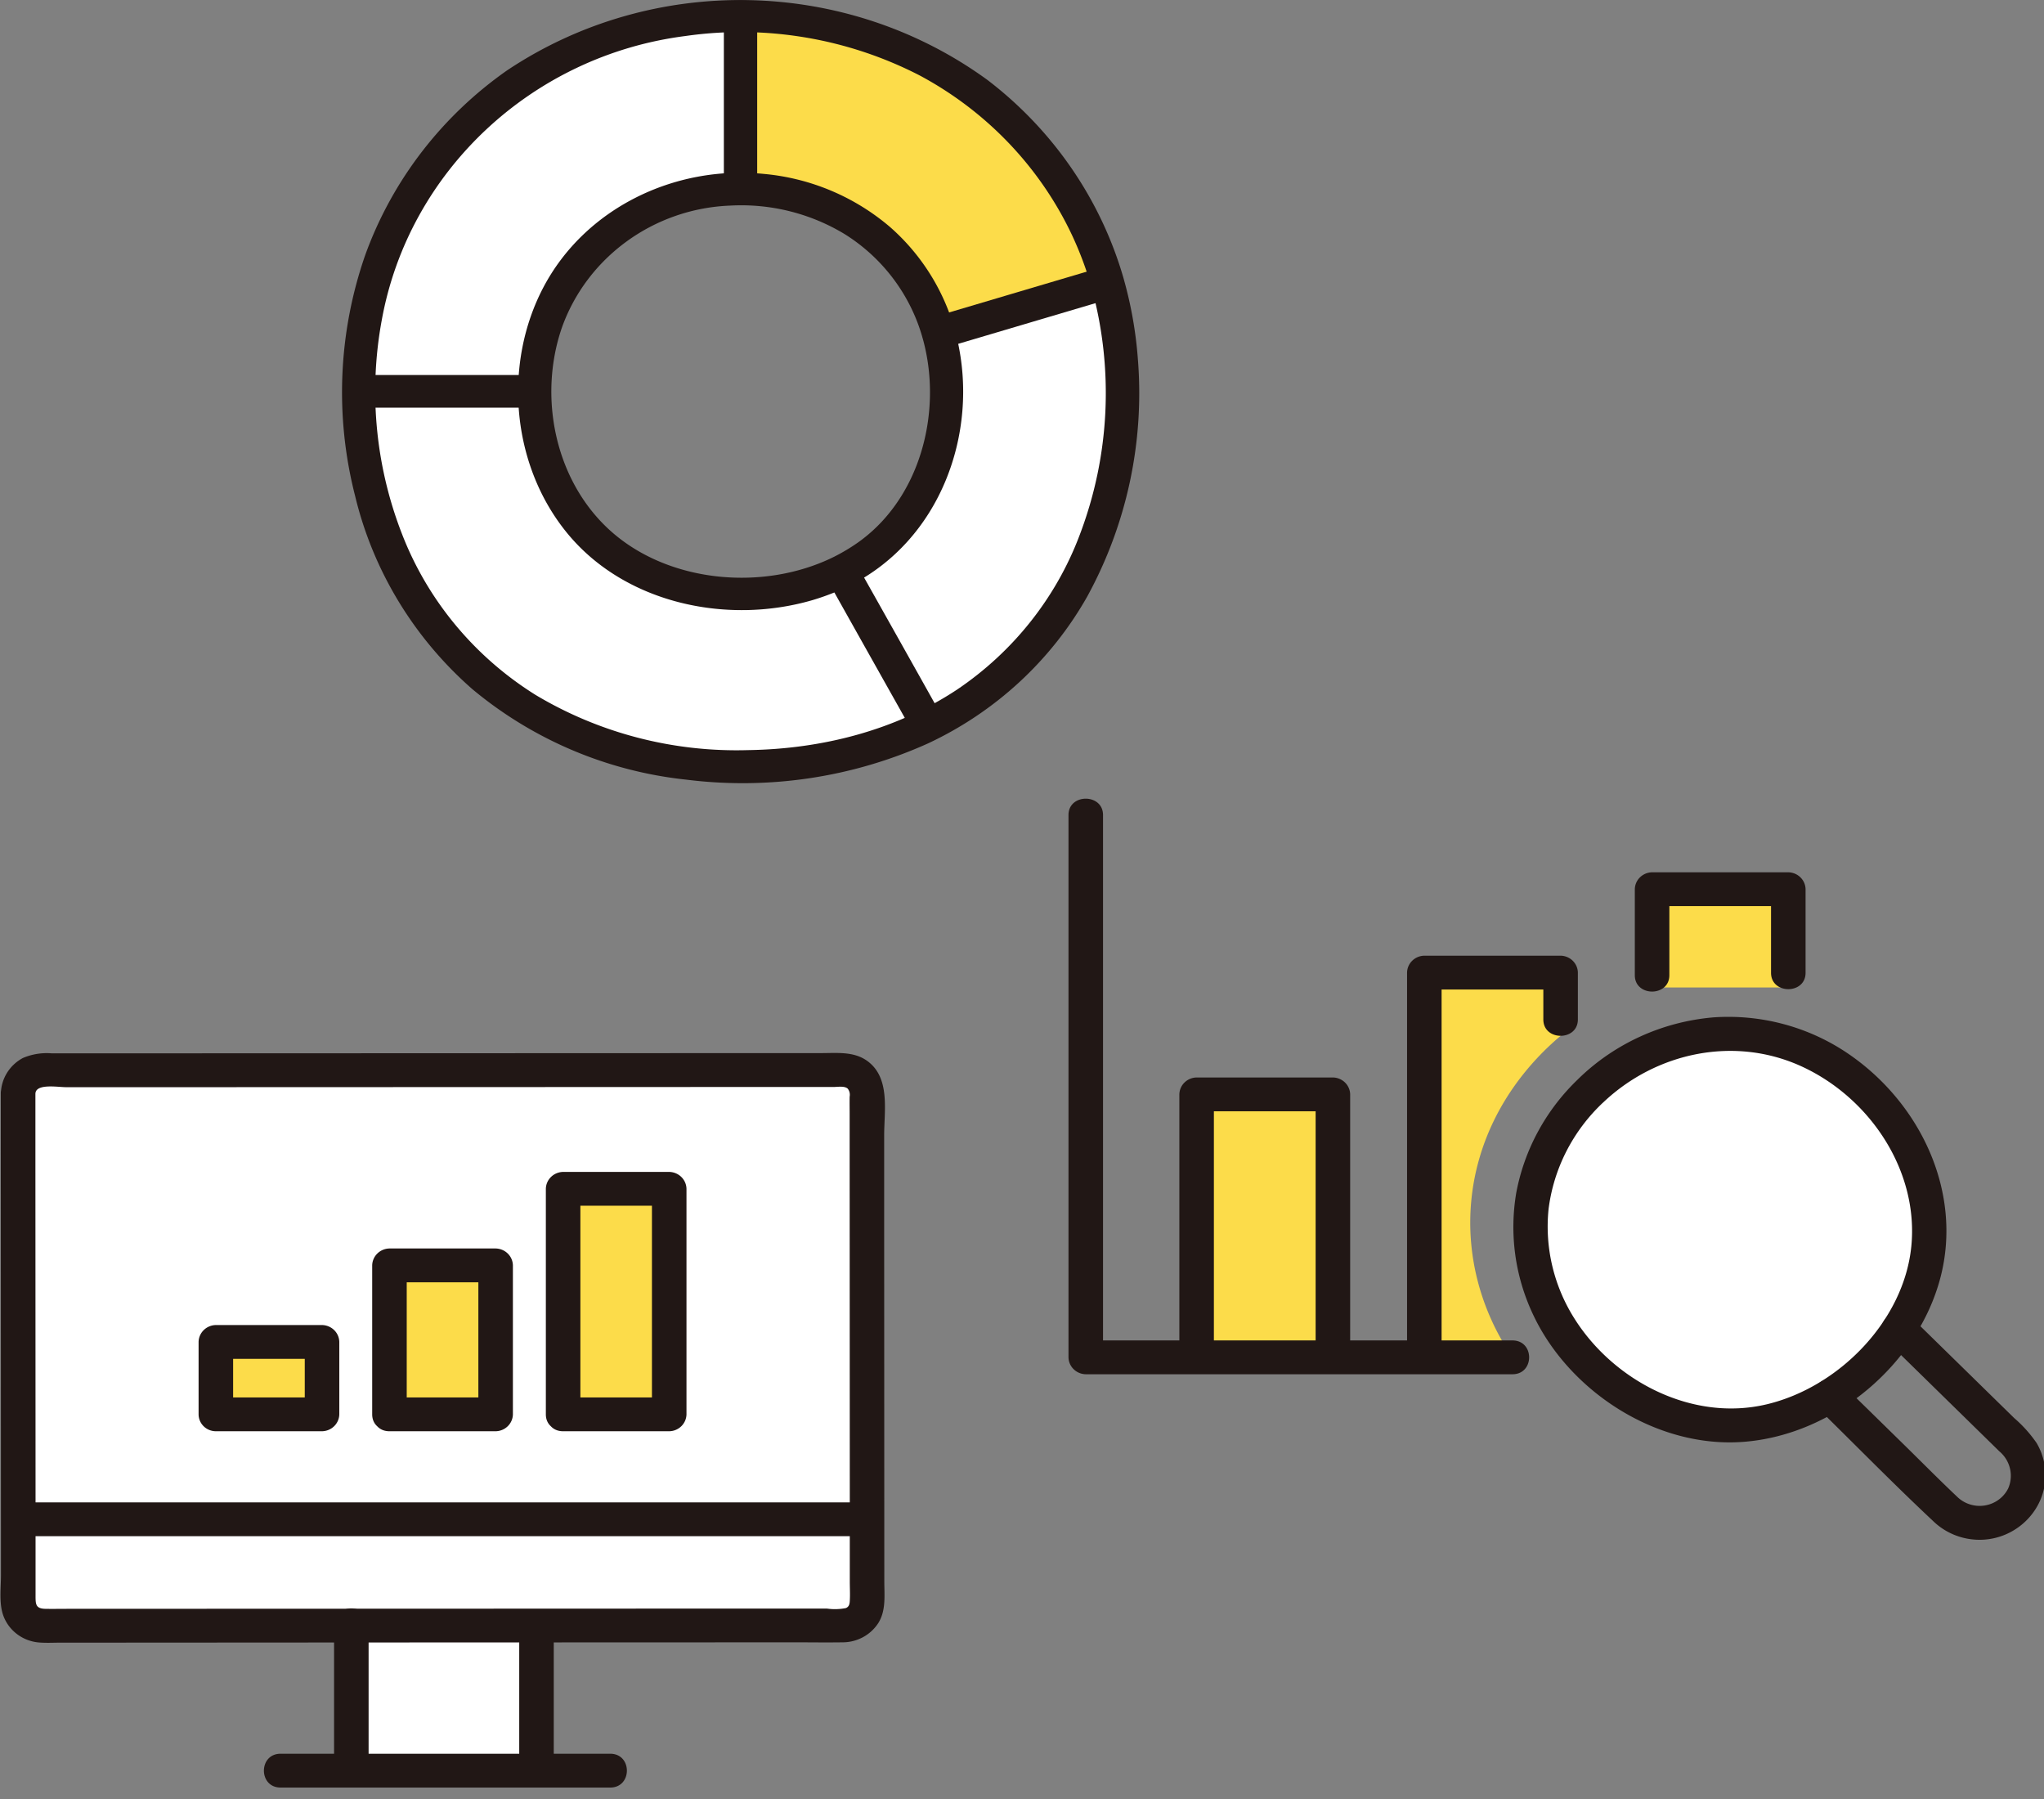 <svg width="100%" height="100%" viewBox="0 0 150 132" version="1.1" xmlns="http://www.w3.org/2000/svg" xml:space="preserve" fill-rule="evenodd" clip-rule="evenodd" stroke-linejoin="round" stroke-miterlimit="2"><rect x="0" y="0" width="150" height="132" fill="#808080" stroke="none"/><g><g><g><g><g><path d="M81.273 20.732a27.73 27.73 0 011.088 7.727c0 11.355-5.336 20.335-14.274 24.76l-.126-.25c-.99-1.769-3.555-6.326-6.204-11.048 4.815-2.384 7.69-7.23 7.69-13.35a14.746 14.746 0 00-.59-4.161c5.242-1.547 10.343-3.063 12.416-3.678z" fill="#fff" fill-rule="nonzero"/></g><g><path d="M67.96 52.97l.127.25a30.631 30.631 0 01-13.739 3.022c-16.234 0-27.891-11.213-28.008-27.53h12.914c.06 8.798 6.349 14.843 15.094 14.843 2.566.038 5.106-.521 7.409-1.631 2.65 4.721 5.214 9.278 6.204 11.046z" fill="#fff" fill-rule="nonzero"/></g><g><path d="M54.343 1.186v12.688a13.735 13.735 0 00-.286-.003c-8.124 0-14.808 6.548-14.808 14.507a12.568 12.568 0 00.006.333H26.34c-.005-.082-.005-.17-.005-.252 0-14.71 11.45-27.268 28.008-27.273z" fill="#fff" fill-rule="nonzero"/></g><g><path d="M81.273 20.732c-2.073.615-7.174 2.131-12.417 3.68-1.735-6.023-7.217-10.538-14.508-10.538h-.005V1.186h.005c13.526 0 23.699 8.374 26.925 19.546z" fill="#fcdc4a" fill-rule="nonzero"/></g><g><path d="M26.34 29.91h12.914c1.573 0 1.576-2.395 0-2.395H26.34c-1.573 0-1.576 2.395 0 2.395z" fill="#211715" fill-rule="nonzero"/></g><g><path d="M53.121 1.186v12.688c0 1.54 2.445 1.543 2.445 0V1.186c0-1.541-2.445-1.544-2.445 0z" fill="#211715" fill-rule="nonzero"/></g><g><path d="M69.181 25.566c4.14-1.222 8.28-2.449 12.417-3.68 1.501-.445.862-2.757-.65-2.309-4.138 1.231-8.277 2.457-12.417 3.68-1.502.443-.862 2.756.65 2.31z" fill="#211715" fill-rule="nonzero"/></g><g><path d="M60.701 42.527a8828.84 8828.84 0 006.205 11.048c.757 1.352 2.869.145 2.112-1.209-2.063-3.686-4.13-7.368-6.204-11.048-.758-1.351-2.87-.144-2.111 1.21H60.7z" fill="#211715" fill-rule="nonzero"/></g><g><path d="M61.14 40.887c-5.192 2.542-12.264 1.874-16.512-2.096-3.937-3.677-5.114-9.718-3.406-14.716 1.835-5.198 6.766-8.78 12.376-8.99 2.94-.16 5.861.567 8.368 2.08a13.213 13.213 0 015.164 6.004c2.362 5.511.972 12.929-4.087 16.579-.602.43-1.239.81-1.903 1.14-1.4.705-.165 2.772 1.234 2.069 6.618-3.328 9.484-11.158 7.866-18.083a15.66 15.66 0 00-4.918-8.212 16.564 16.564 0 00-9.27-3.902c-6.56-.657-13.14 2.537-16.185 8.342-2.941 5.613-2.342 12.895 1.646 17.88 4.194 5.248 11.751 6.91 18.126 5.047.941-.28 1.855-.638 2.733-1.072 1.41-.69.173-2.757-1.232-2.07z" fill="#211715" fill-rule="nonzero"/></g><g><path d="M82.451 20.414c-1.661-5.76-5.154-10.852-9.97-14.535-10.38-7.57-24.609-7.85-35.293-.698-4.794 3.364-8.42 8.09-10.387 13.537a30.628 30.628 0 00-.74 17.674c1.315 5.479 4.322 10.43 8.608 14.178a29.331 29.331 0 0015.693 6.636c6.05.76 12.197-.16 17.738-2.657 4.945-2.313 9.031-6.081 11.686-10.777a31.07 31.07 0 003.718-17.418c-.149-2.01-.501-4-1.054-5.94-.423-1.483-2.782-.853-2.357.636a29.25 29.25 0 01-.866 18.22c-1.73 4.59-4.87 8.547-8.984 11.323-4.524 2.997-9.921 4.368-15.356 4.446-5.49.16-10.91-1.25-15.596-4.057-4.326-2.705-7.684-6.668-9.602-11.331a28.802 28.802 0 01-1.668-16.19c1.99-10.92 11.033-19.376 22.261-20.816a28.674 28.674 0 0117.23 2.902c4.922 2.639 8.845 6.764 11.184 11.76a25.569 25.569 0 011.396 3.743c.434 1.48 2.794.85 2.36-.636z" fill="#211715" fill-rule="nonzero"/></g></g><g transform="matrix(.528 0 0 .517 -29.059 -52.989)" fill-rule="nonzero"><path d="M276.159 257.264a26.808 26.808 0 0119.153-8.054 26.811 26.811 0 0119.382 8.291c11.481 11.7 11.244 27.743-.119 38.9-11.8 11.584-27.485 11.02-38.892-.6a26.788 26.788 0 01-7.948-19.039 26.79 26.79 0 018.424-19.498z" fill="#fff"/><path d="M270.147 251.148a38.333 38.333 0 011.8-1.646v-8.975H253v54.605h12.249c-8.894-13.312-7.993-31.332 4.898-43.984zM221.352 295.132v-37.321h18.941v37.321" fill="#fcdc4a"/><rect x="284.656" y="228.692" width="18.933" height="13.946" fill="#fcdc4a"/><path d="M255.4 295.132v-54.605l-2.4 2.4h18.941l-2.4-2.4v6.653c0 3.088 4.8 3.094 4.8 0v-6.653a2.447 2.447 0 00-2.4-2.4H253a2.447 2.447 0 00-2.4 2.4v54.605c0 3.089 4.8 3.094 4.8 0zM223.752 295.132v-37.321l-2.4 2.4h18.941l-2.4-2.4v37.321c0 3.089 4.8 3.094 4.8 0v-37.321a2.447 2.447 0 00-2.4-2.4h-18.941a2.444 2.444 0 00-2.4 2.4v37.321c0 3.089 4.8 3.094 4.8 0zM287.056 240.9v-12.208l-2.4 2.4h18.933l-2.4-2.4v11.867c0 3.089 4.8 3.094 4.8 0v-11.867a2.447 2.447 0 00-2.4-2.4h-18.933a2.444 2.444 0 00-2.4 2.4V240.9c0 3.089 4.8 3.094 4.8 0z" fill="#211715"/><path d="M203.543 218.163v76.968a2.447 2.447 0 002.4 2.4h59.306c3.088 0 3.093-4.8 0-4.8h-59.306l2.4 2.4v-76.968c0-3.088-4.8-3.093-4.8 0zM317.227 292.776l15.694 15.694a4.572 4.572 0 011.226 5.27 4.42 4.42 0 01-3.965 2.473 4.419 4.419 0 01-3.113-1.285c-2.592-2.5-5.1-5.1-7.647-7.646l-8.391-8.391c-2.187-2.187-5.582 1.206-3.394 3.394 5.352 5.352 10.6 10.841 16.068 16.068a9.16 9.16 0 006.464 2.671c5.023 0 9.157-4.134 9.157-9.157a9.154 9.154 0 00-1.221-4.568 18.343 18.343 0 00-3.125-3.555l-14.362-14.362c-2.187-2.187-5.582 1.206-3.394 3.394h.003z" fill="#211715"/><path d="M277.856 258.961c7.39-7.163 18.408-9.55 27.834-5 9.426 4.55 16.027 14.844 14.994 25.434-1.024 10.5-10.011 19.959-20.111 22.406-10.282 2.49-21.08-3.244-26.568-11.948a24.806 24.806 0 01-3.737-15.761 25.22 25.22 0 017.588-15.135c2.194-2.181-1.2-5.576-3.394-3.394a30.146 30.146 0 00-8.681 16.195 29.555 29.555 0 002.271 17.162c4.953 10.95 17.182 19.177 29.358 18.2 12.627-1.008 24.2-11.088 27.327-23.325 3.128-12.256-2.909-25.058-13.177-32a29.153 29.153 0 00-18.38-4.913 30.338 30.338 0 00-18.718 8.675c-2.222 2.163 1.174 5.556 3.394 3.404z" fill="#211715"/></g><g transform="matrix(.528 0 0 .517 .035 -34.549)" fill-rule="nonzero"><path d="M74.5 318.121v-20.599l-25.738.01c.005 6.863.007 13.726.005 20.589H74.5zM5.256 218.758a3.31 3.31 0 00-2.813 3.269l.024 60.425h117.968l-.023-60.462c0-1.81-1.49-3.3-3.3-3.3l-111.365.04a3.361 3.361 0 00-.491.028z" fill="#fff"/><path d="M120.434 282.447c0 4.085.009 8.039.009 11.757 0 1.81-1.49 3.3-3.3 3.3-22.677.01-88.308.029-111.371.038h-.003a3.308 3.308 0 01-3.292-3.292v-.008c0-3.737-.009-7.7 0-11.8h117.957v.005z" fill="#fff"/><rect x="54.064" y="246.413" width="14.757" height="21.14" fill="#fcdc4a"/><rect x="29.935" y="257.279" width="14.757" height="10.274" fill="#fcdc4a"/><rect x="78.2" y="235.547" width="14.746" height="32.006" fill="#fcdc4a"/><path d="M.043 222.027l.02 49.281c0 4.285.002 8.57.005 12.854v6.2c0 1.857-.3 4.045.347 5.815a5.78 5.78 0 005.018 3.76c1.008.079 2.041.016 3.052.016h6.966l37.749-.023 40.956-.015 16.437-.006c2.125 0 4.253.034 6.377 0a5.874 5.874 0 005.066-2.782c1.058-1.77.807-3.9.806-5.875l-.02-51.418v-11.877c0-3.538.885-8.218-2.393-10.591-1.854-1.342-4.174-1.081-6.339-1.08h-5.385l-32.8.012-38.93.014-29.837.01a8.262 8.262 0 00-4.023.658 5.867 5.867 0 00-3.058 5.047c-.154 3.088 4.646 3.08 4.8 0 .073-1.468 3.193-.9 4.225-.906h21.181l36.984-.013 34.315-.013h14.221c.57 0 1.526-.182 1.973.235.248.324.346.74.268 1.141-.017.812 0 1.625 0 2.437v5.354l.02 49.25v11.75c0 .918.055 1.855 0 2.771-.026.446-.094.814-.536 1.014a7.65 7.65 0 01-2.648.072h-14.2l-38.214.015-38.634.015-14.719.006c-.956 0-1.916.023-2.872 0-1.389-.032-1.345-.724-1.346-2v-11.582l-.02-49.462V222.03c-.013-3.091-4.813-3.096-4.812-.003z" fill="#211715"/><path d="M46.365 297.412v20.709c0 3.089 4.8 3.094 4.8 0v-20.709c0-3.089-4.8-3.094-4.8 0zM72.1 297.763v20.358c0 3.089 4.8 3.094 4.8 0v-20.358c0-3.089-4.8-3.094-4.8 0z" fill="#211715"/><path d="M38.933 320.521h45.812c3.089 0 3.094-4.8 0-4.8H38.933c-3.089 0-3.094 4.8 0 4.8zM3.83 284.847h114.635c3.089 0 3.094-4.8 0-4.8H3.83c-3.089 0-3.094 4.8 0 4.8zM56.464 267.553v-21.14l-2.4 2.4h14.757l-2.4-2.4v21.14l2.4-2.4H54.064c-3.088 0-3.093 4.8 0 4.8h14.757a2.444 2.444 0 002.4-2.4v-21.14a2.447 2.447 0 00-2.4-2.4H54.064a2.447 2.447 0 00-2.4 2.4v21.14c0 3.089 4.8 3.094 4.8 0zM32.335 267.553v-10.274l-2.4 2.4h14.757l-2.4-2.4v10.274l2.4-2.4H29.935a2.41 2.41 0 00-2.4 2.4 2.41 2.41 0 002.4 2.4h14.757a2.447 2.447 0 002.4-2.4v-10.274a2.447 2.447 0 00-2.4-2.4H29.935a2.447 2.447 0 00-2.4 2.4v10.274a2.41 2.41 0 002.4 2.4 2.41 2.41 0 002.4-2.4zM80.6 267.553v-32.006l-2.4 2.4h14.746l-2.4-2.4v32.006l2.4-2.4H78.2c-3.089 0-3.094 4.8 0 4.8h14.746a2.444 2.444 0 002.4-2.4v-32.006a2.447 2.447 0 00-2.4-2.4H78.2a2.447 2.447 0 00-2.4 2.4v32.006c0 3.089 4.8 3.094 4.8 0z" fill="#211715"/></g></g></g></g></svg>